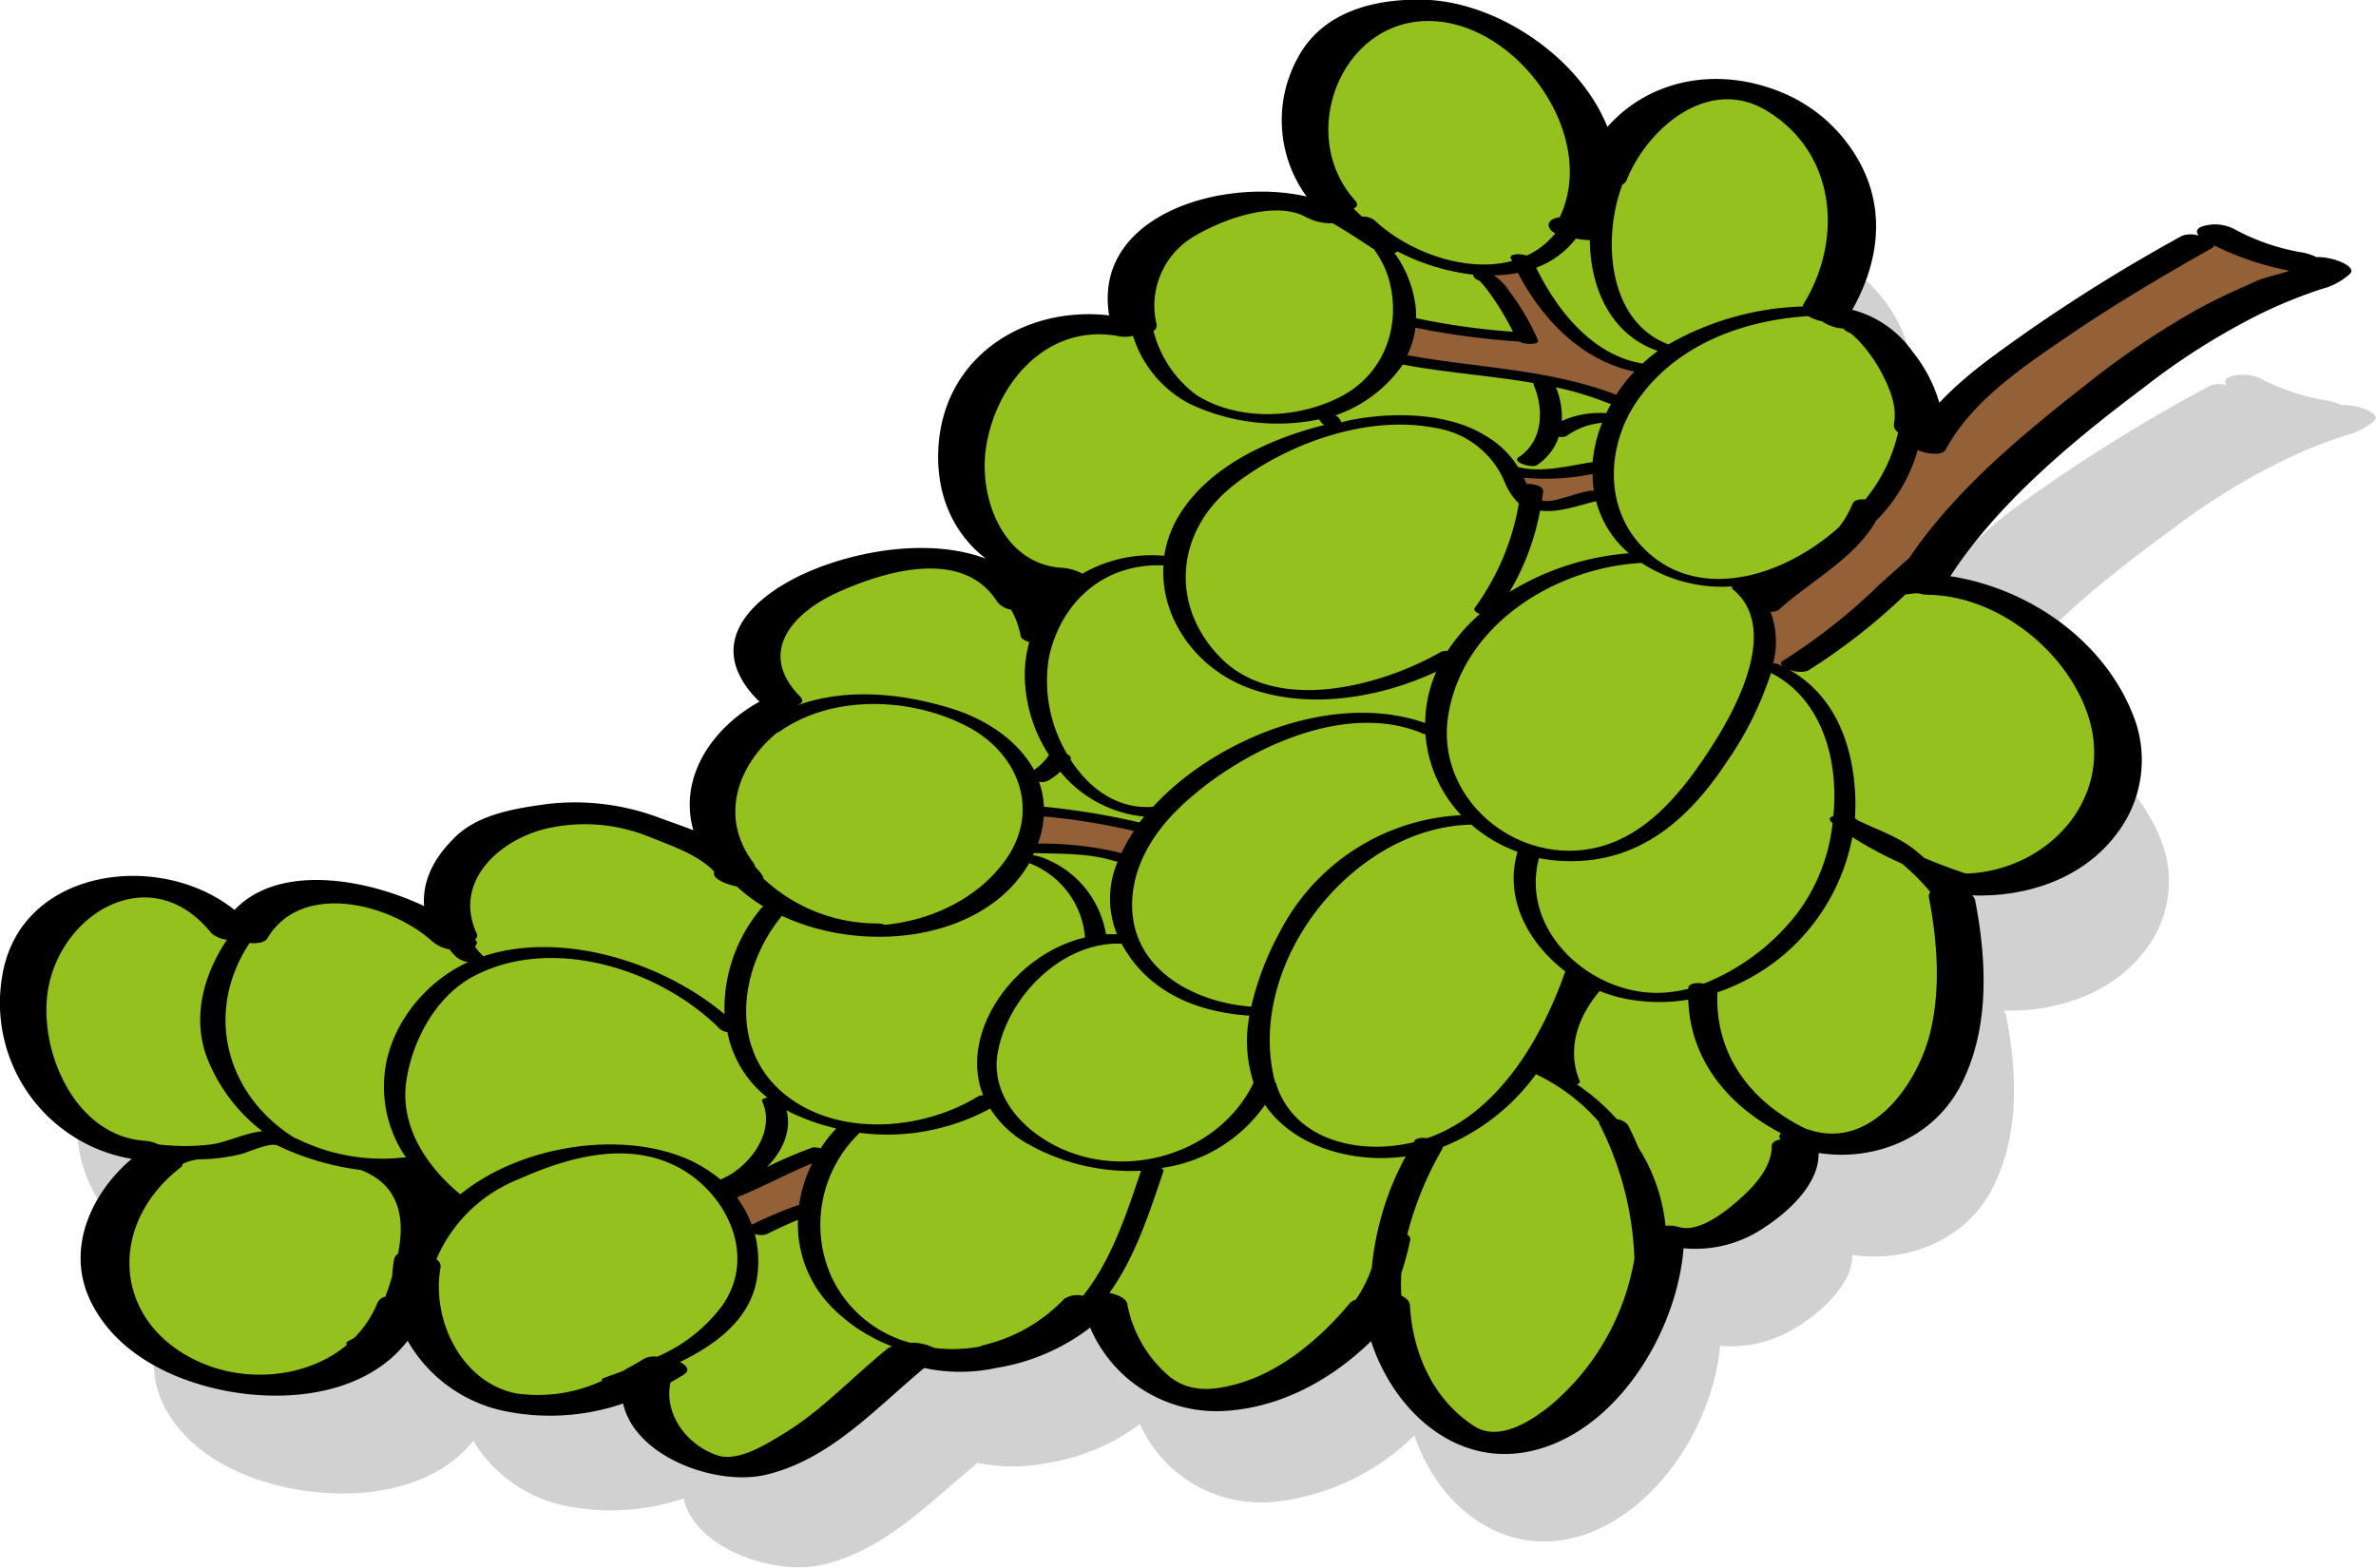 <svg xmlns="http://www.w3.org/2000/svg" viewBox="0 0 250.64 165.44"><defs><style>.cls-1{fill:#1d1d1b;opacity:0.2;}.cls-2{fill:none;}.cls-3{fill:#95c11f;}.cls-4{fill:#936037;}</style></defs><title>Element 3</title><g id="Ebene_2" data-name="Ebene 2"><g id="Trauben"><path class="cls-1" d="M174,30.12c4.21-4.62,10.93-6.09,17.4-3.76a15.73,15.73,0,0,1,8.65,7.3c2.63,4.79,1.77,10-.9,14.58a10.85,10.85,0,0,1,6.22,4.16,14.43,14.43,0,0,1,2.73,5.07c2.73-2.88,6.29-5.22,9.43-7.38a177.52,177.52,0,0,1,15.68-9.44,2.84,2.84,0,0,1,1.7,0c-.26-.28-.32-.61.23-.87a4.38,4.38,0,0,1,3.37.18,23.05,23.05,0,0,0,6.94,2.3,5.81,5.81,0,0,1,1.57.48c1.67-.1,4.22.88,3.45,1.63a7,7,0,0,1-3,1.55,50.88,50.88,0,0,0-6.35,2.53A71.63,71.63,0,0,0,229,55.93c-7.11,5.2-14.95,11.5-19.86,18.84,8.11,1.16,15.8,6.32,18.79,13.78a11.8,11.8,0,0,1-1.65,11.72c-3.48,4.61-9.38,6.51-15,6.35a.81.81,0,0,1,.33.47c1.18,6,1.47,12.65-1.44,18.3-2.8,5.43-8.91,7.87-14.78,7,0,0,0,.08,0,.12-.06,3-3.17,5.79-5.57,7.32a13,13,0,0,1-8.38,2.15s0,0,0,.07c-.7,7.83-6.22,17-14.17,19.81-8.51,2.95-15.64-3.06-18.06-10.43a24.78,24.78,0,0,1-14.7,7,14,14,0,0,1-14.26-8.19,22,22,0,0,1-9.71,4.09,18.21,18.21,0,0,1-7.39,0c-5.09,4.1-9.76,9.24-16.42,10.76-5.07,1.16-13.42-1.71-14.63-7a24,24,0,0,1-12.64.73A14.78,14.78,0,0,1,49.93,152c-5,6.26-15.18,6.58-22.5,4.17-4.23-1.39-8.15-3.92-10.15-7.89-2.6-5.17,0-10.8,4.27-14.28-8.73-1.61-14.71-9.16-13.2-18.14,1.81-10.82,16.22-12.75,24-6.74,4.45-4.58,13.19-3.37,19.52-.51-.2-2.44,1-4.71,2.9-6.69,2.43-2.56,6.45-3.16,9.79-3.62a25.31,25.31,0,0,1,11.65,1.36c1,.36,2.21.74,3.39,1.17C78.08,95.77,81.29,90.73,86.5,88a1.66,1.66,0,0,1-.24-.17c-6.3-6.24.82-11.33,7.09-13.51,4.86-1.7,11.37-2.56,16.5-.72A12.27,12.27,0,0,1,105,62.37c.66-9,9-14.08,17.65-13.17-1.65-10,11.59-13.87,20.39-12a12.6,12.6,0,0,1-.9-13.72c2.6-4.93,8.42-6.17,13.64-5.91C163.07,18,171.26,23.32,174,30.12Z"/><path class="cls-2" d="M47.37,126.82a.35.35,0,0,0,.12.07,14.78,14.78,0,0,0-2.12,2.43,7.66,7.66,0,0,0-3.54-5.71c.66,0,1.33,0,2-.09h0A21.19,21.19,0,0,0,47.37,126.82Z"/><path class="cls-2" d="M111.9,81.41a13.07,13.07,0,0,0,8.83,4.74l-.48.62a76.2,76.2,0,0,0-10.08-1.66h0a8.84,8.84,0,0,0-.52-2.64,1.46,1.46,0,0,0,.91-.1A6.37,6.37,0,0,0,111.9,81.41Z"/><path class="cls-2" d="M42.88,114.07c.64-4.33,3.1-9,7.13-11.09,8.29-4.34,19.7-.69,26,5.62a1.43,1.43,0,0,0,.74.28A11.6,11.6,0,0,0,81,115.81c-.4,0-.67.17-.56.41,1.47,3.21-1.4,7-4.41,8.22a14.44,14.44,0,0,0-4.58-2.63C64.59,119.4,54.72,121,48.56,126,45,123.07,42.18,118.84,42.88,114.07Z"/><path class="cls-2" d="M141.41,44.28a1.14,1.14,0,0,0-.37-.44.91.91,0,0,0-.16-.1,14.28,14.28,0,0,0,7.1-5.36c4.55.86,9.23,1.16,13.79,1.95a.22.22,0,0,0,0,.16c1.12,2.6,1,6-1.56,7.66-.8.53,1.38,1.19,1.92.84a5.75,5.75,0,0,0,2.3-3,1.32,1.32,0,0,0,.82-.07A7.51,7.51,0,0,1,169,44.61a15,15,0,0,0-1,4.15H168c-2.47.37-5.19,1.13-7.68.54l-.11,0a10,10,0,0,0-3.55-3.39c-3.42-2.09-8.22-2.38-12.11-1.91-1,.12-2,.28-3,.48Z"/><path class="cls-2" d="M155.42,29a.18.18,0,0,0,0,.16.89.89,0,0,0,.58.44,1.39,1.39,0,0,1,.23.22c.18.2.36.4.52.61.46.61.9,1.23,1.31,1.88A28.93,28.93,0,0,1,159.6,35a76,76,0,0,1-10.2-1.4c0-.25,0-.5,0-.75a12.1,12.1,0,0,0-2.3-6.16h0a.72.72,0,0,0,.33-.15A23.12,23.12,0,0,0,155.42,29Z"/><path class="cls-2" d="M176,36.33h0c-6.22-2.3-7-10.94-4.81-16.81a1,1,0,0,0,.45-.48c2.18-5.49,8.61-11,14.7-7.4,7.39,4.39,8.21,13.63,3.91,20.52a1.12,1.12,0,0,0,0,.13A30.37,30.37,0,0,0,176,36.33Z"/><path class="cls-2" d="M129.92,51.38c5.58-4.5,14.24-7.64,21.44-6.22a9.49,9.49,0,0,1,7.37,5.72,6.37,6.37,0,0,0,1.49,2.25,26.09,26.09,0,0,1-4.64,11c-.18.25.1.51.53.67a18.82,18.82,0,0,0-3.42,3.9,1.26,1.26,0,0,0-.65.07c-6.33,3.66-17.49,6.64-23.35.57C123.36,63.82,124.07,56.09,129.92,51.38Z"/><path class="cls-2" d="M108.87,61.37l-.45.29c-.26-.26-.53-.5-.81-.73C108,61.09,108.44,61.24,108.87,61.37Z"/><path class="cls-2" d="M110.11,86.1a69.27,69.27,0,0,1,9.51,1.54A18.38,18.38,0,0,0,118.3,90a35.6,35.6,0,0,0-8.81-1A10.36,10.36,0,0,0,110.11,86.1Z"/><path class="cls-2" d="M162.64,52.75c0-.33.1-.65.13-1,0-.5-1-.82-1.74-.75q-.14-.31-.3-.66A25,25,0,0,0,168,50a11,11,0,0,0,.15,1.81,1.48,1.48,0,0,0-.57,0c-1.19.23-2.32.68-3.5.95A3.4,3.4,0,0,1,162.64,52.75Z"/><path class="cls-2" d="M112.58,79.55a15.12,15.12,0,0,1-1.91-10.25c1.32-5.94,5.93-9.91,12.07-9.65-.34,5.46,3.34,10.75,8.78,12.85,6.26,2.42,13.88,1.21,20-1.64a13.78,13.78,0,0,0-1.17,5.42c-9.61-3.39-22.1,1.63-28.71,8.84h-.08c-3.68.26-6.66-1.93-8.61-5C113.06,79.92,112.88,79.71,112.58,79.55Z"/><path class="cls-2" d="M109,90.21l.11-.23.19,0c2.76.09,5.75,0,8.42.84a.86.86,0,0,0,.23,0,9.93,9.93,0,0,0-.08,7.68,2.2,2.2,0,0,0-.36,0c-.27,0-.53,0-.8,0a10.45,10.45,0,0,0-6.8-8.14A3.27,3.27,0,0,0,109,90.21Z"/><path class="cls-2" d="M164.13,40.8a33.46,33.46,0,0,1,5.65,1.73l.17,0c-.18.33-.35.67-.51,1a9.84,9.84,0,0,0-4.69.76A8.16,8.16,0,0,0,164.13,40.8Z"/><path class="cls-2" d="M200.23,45.6a17,17,0,0,1-3.47,7.09c-.61,0-1.17.06-1.33.44A9.9,9.9,0,0,1,194,55.64c-6.33,5.63-15.77,8.11-21.3,1.39-3.42-4.16-3-10.2-.09-14.54,4.05-6,11.13-8.7,18.17-9.14a5,5,0,0,0,1.45.55,4.7,4.7,0,0,0,2.56.78c-.72,0,.41.41.61.59a12.56,12.56,0,0,1,1.2,1.22,16.08,16.08,0,0,1,1.86,2.71c.88,1.69,1.75,3.62,1.36,5.56A.89.89,0,0,0,200.23,45.6Z"/><path class="cls-2" d="M167.71,25.36c0,5,2.14,9.84,6.93,11.61a1,1,0,0,0,.27.06,17.39,17.39,0,0,0-1.63,1.32c-5.21-.83-9-5.55-11.23-10.11a9.43,9.43,0,0,0,4.19-3A6.9,6.9,0,0,0,167.71,25.36Z"/><path class="cls-2" d="M149.35,34.57A81.84,81.84,0,0,0,160.27,36c.69.38,2.19.35,2-.17a25.57,25.57,0,0,0-3-5.12,6,6,0,0,0-1.66-1.7,14.31,14.31,0,0,0,2.55-.25c2.57,4.92,6.75,9.26,12.29,10.41a15.38,15.38,0,0,0-1.92,2.45c-7.06-2.73-14.63-2.82-22-4.18A8.94,8.94,0,0,0,149.35,34.57Z"/><path class="cls-2" d="M135,98.29a30.9,30.9,0,0,0-3,7.85c-5.86-.37-12.38-3.79-12.56-10.42-.11-4.06,2-7.69,4.88-10.46,6.09-5.93,17.45-11.61,25.94-7.86l.12,0A13.89,13.89,0,0,0,154.14,86,22.81,22.81,0,0,0,135,98.29Z"/><path class="cls-2" d="M162.55,112.61h0l0,0Z"/><path class="cls-2" d="M149.1,120.5c-5.67,1.38-12.5-.13-14.47-6l0-.07c.05-.11,0-.23-.16-.33s-.14-.5-.19-.76c-2.55-12.23,8.61-26.1,20.9-26.34a15.47,15.47,0,0,0,4.89,2.86s0,0,0,.08c-1.39,4.91,1.15,9.59,5.06,12.54-2.42,6.91-6.89,14.69-14.13,17.44l-.47.16c-.6-.08-1.18,0-1.35.3Z"/><path class="cls-2" d="M82.43,96.61c8.75,4.1,21.37,2.63,26.09-5.56h0a9.18,9.18,0,0,1,5.88,7.78s0,0,0,.06c-7.58,1.81-13.36,10.14-10.73,16.67a1,1,0,0,0-.52.08c-5.7,3.52-14.25,4.31-19.9.2C76.83,111.15,77.8,102.32,82.43,96.61Z"/><path class="cls-2" d="M178.1,104.19v.08a14,14,0,0,1-2.95.42c-7.36.24-14.86-6.58-12.8-14.21a15.82,15.82,0,0,0,1.7.25c8.25.72,13.8-3.88,18.13-10.44A35.7,35.7,0,0,0,186.82,71c5.26,2.7,7.15,9.06,6.58,15.14-.41.12-.57.36-.08.75a19.37,19.37,0,0,1-3.73,9.51,23.49,23.49,0,0,1-9.85,7.42C178.94,103.64,178.11,103.75,178.1,104.19Z"/><path class="cls-2" d="M110,120.12c-3.09-2-5.45-5.31-4.71-9.15,1.09-5.77,6.6-11.41,12.66-11.39a2.09,2.09,0,0,0,.38,0c2.77,5.12,7.92,7.23,13.49,7.6a14.18,14.18,0,0,0,.44,7.08C128.36,122.24,117.45,125,110,120.12Z"/><path class="cls-2" d="M80.9,123.16c1.62-1.66,2.65-3.87,2.06-6l.38.21a22.45,22.45,0,0,0,4.88,1.72,13.87,13.87,0,0,0-1.65,2.1,1.88,1.88,0,0,0-.86-.05A48.64,48.64,0,0,0,80.9,123.16Z"/><path class="cls-2" d="M84,127.18a44.55,44.55,0,0,0-4.71,2,10.86,10.86,0,0,0-1.56-2.88c2.7-1.1,5.27-2.5,8-3.63a14.71,14.71,0,0,0-1.39,4.41A1,1,0,0,0,84,127.18Z"/><path class="cls-2" d="M185.59,62.7a6.39,6.39,0,0,0-.7-.67,1.85,1.85,0,0,0-.9-.26,20.83,20.83,0,0,0,3.84-.8C187.05,61.55,186.3,62.12,185.59,62.7Z"/><path class="cls-2" d="M162.46,53.9c2,.21,3.9-.54,5.91-1a10.79,10.79,0,0,0,3.46,5.5,28.22,28.22,0,0,0-12.59,4.11A26.14,26.14,0,0,0,162.46,53.9Z"/><path class="cls-2" d="M180.76,78.45c-3.36,5.28-7.75,10.9-14.52,11.28-7.68.43-14.69-6.24-13.48-14.16,1.46-9.62,11.28-15.7,20.4-16.18a15.58,15.58,0,0,0,9.64,2.47c-.14.07-.17.18,0,.32C187.66,66.15,183.33,74.41,180.76,78.45Z"/><path class="cls-2" d="M188.15,70.31l-.5-.25a1.88,1.88,0,0,0-.59-.11,9,9,0,0,0-.28-5.44,1.31,1.31,0,0,0,.89-.22c3.26-3,8-5.39,10.25-9.39a17.17,17.17,0,0,0,4.39-7.46c.95.49,2.61.63,2.93,0,2.74-5.17,8.45-9,13.17-12.18s9.82-6.23,14.89-9.09a.48.48,0,0,0,.27-.31,31.35,31.35,0,0,0,7.94,2.67c-1.15.43-2.46.65-3.5,1.1-2.2,1-4.41,2-6.51,3.15a88.34,88.34,0,0,0-11.09,7.49c-6.75,5.27-14.17,11.34-19,18.57-1,.88-2,1.78-3,2.68a.48.48,0,0,0-.22.2,62,62,0,0,1-10.07,7.89C187.75,69.85,187.84,70.1,188.15,70.31Z"/><path class="cls-2" d="M203,90.52l-.82-.7c-1.78-1.5-4.08-2.23-6.15-3.24-.12-.08-.24-.16-.35-.25l0,0a20.27,20.27,0,0,0,0-3c-.35-5.27-2.37-10.12-7-12.71a3,3,0,0,0,2,.17A63.93,63.93,0,0,0,201,62.69c.45-.06.91-.1,1.36-.13a4.18,4.18,0,0,0,1,.16c7.37.1,14.84,6,17,13,2.65,8.69-4.52,16.16-12.95,16.42C205.91,91.67,204.44,91.13,203,90.52Z"/><path class="cls-2" d="M140.57,23.54c1.48.85,2.91,1.81,4.34,2.74h0a9.89,9.89,0,0,1,1.66,3.42c1.23,4.86-.59,9.79-5.18,12.15s-10.78,2.62-15.21-.2a12.13,12.13,0,0,1-4.51-6.75.63.63,0,0,0,.32-.71,8.48,8.48,0,0,1,4.09-9.35c2.87-1.7,8.31-3.72,11.59-2A5.53,5.53,0,0,0,140.57,23.54Z"/><path class="cls-2" d="M164.49,22.92c-1.34.16-1.57,1.1-.47,1.7a8.29,8.29,0,0,1-3,2.34c-.75-.24-1.89-.17-1.69.29,0,.09.09.18.13.28-4.79,1.29-10.93-.89-14.56-4.35a2.2,2.2,0,0,0-1.27-.33l-.89-.85c.39-.17.53-.45.15-.87C136.52,14,141.79,1.2,151.81,2.28,160.56,3.21,168.49,14.58,164.49,22.92Z"/><path class="cls-2" d="M119.55,35.46a12.18,12.18,0,0,0,5.89,7.13,21.68,21.68,0,0,0,13.71,1.69.39.39,0,0,0,.1.08,1.33,1.33,0,0,0,.24.33,1.45,1.45,0,0,0,.26.17c-6,1.46-12.21,4.43-15.32,9.5a11.43,11.43,0,0,0-1.58,4.29l-.17,0a14.69,14.69,0,0,0-8.47,1.9,5.35,5.35,0,0,0-2.36-.63c-6-.51-8.57-7.31-7.82-12.58,1-6.8,6.33-13.15,13.82-11.82A3.6,3.6,0,0,0,119.55,35.46Z"/><path class="cls-2" d="M105.26,63.48a2.44,2.44,0,0,0,1.45.81,8.79,8.79,0,0,1,1,2.75c0,.3.44.53.92.67A12.64,12.64,0,0,0,108.1,71a15.71,15.71,0,0,0,2.52,8.72,5.46,5.46,0,0,1-1.57,1.57c-1.63-3-4.93-5.3-8.68-6.46-5.24-1.62-11.06-2.21-16.2-.38l-.08,0c.5-.17.71-.46.28-.9-4.52-4.62-.81-8.82,4-11S101.61,57.77,105.26,63.48Z"/><path class="cls-2" d="M106.18,90.56c-2.82,4.12-7.76,6.52-12.86,7a1.78,1.78,0,0,0-.72-.15,17.5,17.5,0,0,1-12.06-4.73,1.08,1.08,0,0,0-.22-.49c-.21-.27-.43-.52-.67-.78a.82.82,0,0,0-.18-.4C75.82,86.16,77.85,80.67,82,77.28a.57.57,0,0,0,.25-.1c5.57-3.93,13.83-3.64,19.77-.56C107.33,79.37,109.77,85.33,106.18,90.56Z"/><path class="cls-2" d="M148.71,137.72c0-.44-.39-.78-.9-1a17.32,17.32,0,0,1,0-2.39,31.21,31.21,0,0,0,.94-3.5c0-.2-.09-.39-.32-.55a35.32,35.32,0,0,1,3.68-9,.48.48,0,0,0,.05-.23,22.61,22.61,0,0,0,9.85-7.69l.12.07a20.38,20.38,0,0,1,6.54,5,.35.35,0,0,0,0,.13,33.73,33.73,0,0,1,3.72,14.27,25.86,25.86,0,0,1-8.73,15.38c-2,1.67-5.49,4-8.14,2.3C151.19,147.7,149,142.72,148.71,137.72Z"/><path class="cls-2" d="M117,136.41c2.69-3.74,4.15-8.25,5.69-12.8,0-.14,0-.27-.2-.38a15.92,15.92,0,0,0,10.92-6.66c3.1,4.52,9.41,6.2,14.84,5.44a30.71,30.71,0,0,0-3.57,11.73,13.33,13.33,0,0,1-1.71,3.39,1.25,1.25,0,0,0-.6.34c-3,3.66-7.17,7.19-11.83,8.51-2.49.7-4.95,1-7.13-.7a13.19,13.19,0,0,1-4.53-7.73C118.78,137,118,136.6,117,136.41Z"/><path class="cls-2" d="M190.54,119.13c-5.67-2.75-9.65-7.69-9.35-14.41v0a21.54,21.54,0,0,0,14.23-16.38,38.63,38.63,0,0,0,5.23,2.8,24,24,0,0,1,3,3,.66.66,0,0,0-.15.57c.92,4.77,1.3,10,0,14.76-1.44,5.28-6.27,11.88-12.64,9.77Z"/><path class="cls-2" d="M175.69,129.31a18.94,18.94,0,0,0-2.86-8.25c-.33-.79-.69-1.57-1.1-2.37a1.66,1.66,0,0,0-1.16-.61,22.93,22.93,0,0,0-4.24-3.69c.24-.06.38-.19.3-.37-1.4-3.38-.14-6.82,2.12-9.47a14.75,14.75,0,0,0,2.78.83,18.55,18.55,0,0,0,6.56.08c.21,6.44,4.29,11.23,9.78,14.09a.47.47,0,0,0-.05.66c-.54.1-.92.32-.92.69,0,2.06-1.55,3.92-3,5.25s-4.54,4-6.79,3.3A4.29,4.29,0,0,0,175.69,129.31Z"/><path class="cls-2" d="M98.44,142.1a5,5,0,0,0-2.49-.53,12.89,12.89,0,0,1-8.32-7,13.42,13.42,0,0,1,3-15.15,22.74,22.74,0,0,0,13.76-2.56,11.15,11.15,0,0,0,4.28,3.9,22.06,22.06,0,0,0,11.64,2.66c-1.59,4.69-3.11,9.44-6.13,13.2a2.48,2.48,0,0,0-2,.34,17.1,17.1,0,0,1-7.7,4.65l-1.09.3h-.11A15.18,15.18,0,0,1,98.44,142.1Z"/><path class="cls-2" d="M71.7,143.72c4.06-2,7.77-4.81,8.2-9.44a11.86,11.86,0,0,0-.3-4.07,1.87,1.87,0,0,0,1.3,0c1.06-.54,2.15-1,3.25-1.49a12.4,12.4,0,0,0,3.55,9.2,17.87,17.87,0,0,0,6.4,4.16,1.26,1.26,0,0,0-.51.23c-3.68,2.94-6.91,6.52-11,9-1.77,1.07-4.75,3-6.93,2.26-3.19-1-5.7-4.33-5-7.66.47-.27,1-.54,1.4-.83C72.8,144.61,72.44,144.11,71.7,143.72Z"/><path class="cls-2" d="M24,99.06c-2.39,3.57-3.67,8-2.19,12.21a18,18,0,0,0,5.93,8c-1.87.17-3.52,1.1-5.37,1.38a22.91,22.91,0,0,1-5.61,0,4,4,0,0,0-1.43-.38C8.11,119.9,4.24,111.26,5,104.87c1.06-8.46,10.84-14.4,17.28-6.52A3,3,0,0,0,24,99.06Z"/><path class="cls-2" d="M75.4,92c-.35.62,1,1.28,2.36,1.55a17.42,17.42,0,0,0,2.82,2.11.42.42,0,0,0-.17.11A16.47,16.47,0,0,0,76.47,107c-6.57-5.53-17.22-8.84-25.46-6.11a.47.47,0,0,0-.09-.12,4.88,4.88,0,0,1-.78-.93c.22-.2.27-.45,0-.76a.43.43,0,0,0,.19-.59c-2.65-5.72,2.83-10.29,8-11.21a18,18,0,0,1,10.37,1.06C70.9,89.24,73.69,90.16,75.4,92Z"/><path class="cls-2" d="M45.6,99.33a3.83,3.83,0,0,0,1.84.86,6.22,6.22,0,0,0,.69.78,2.54,2.54,0,0,0,1.27.56c-4.68,2.16-8.46,6.9-8.84,12.14a13.17,13.17,0,0,0,2.29,8.48,1.53,1.53,0,0,0-.36,0A20.14,20.14,0,0,1,32,120.46c-.33-.15-.66-.31-1-.45-7.26-4.58-9.48-13.3-4.69-20.51.85.07,1.61-.06,1.87-.49C31.83,92.89,41.2,95.35,45.6,99.33Z"/><path class="cls-2" d="M29.25,120.85A28.31,28.31,0,0,0,38,123.43c4.12,1.59,4.69,5.15,3.92,8.86a.8.8,0,0,0-.39.5,13,13,0,0,0-.22,1.84c-.21.73-.45,1.46-.72,2.17a1.14,1.14,0,0,0-.82.62,11.28,11.28,0,0,1-2.43,3.7,5.22,5.22,0,0,1-.62.34c-.26.12-.29.27-.18.42-4.11,3.46-10.5,4.06-15.51,1.83-9.15-4.08-9.85-14.51-2-20.57a.28.28,0,0,0,.13-.31,4.15,4.15,0,0,1,1.35-.46.71.71,0,0,0,.22-.06,19.32,19.32,0,0,0,4.67-.57C26.32,121.49,28.47,120.49,29.25,120.85Z"/><path class="cls-2" d="M46.51,133.64a.87.87,0,0,0-.45-.83,15.68,15.68,0,0,1,8.6-8.42c5-2.23,11.19-4,16.4-1.55s9,9.29,5.23,14.75a16.7,16.7,0,0,1-6.93,5.49,2.4,2.4,0,0,0-1.35.19c-.5.31-1,.62-1.55.91a1.47,1.47,0,0,0-.39.22l-.38.21-2,.73c-.19.07-.21.17-.12.27A16.05,16.05,0,0,1,54.43,147C48.6,145.82,45.47,139.11,46.51,133.64Z"/><path d="M169.56,13.39c4.3-4.86,11.17-6.37,17.81-3.87a16.54,16.54,0,0,1,8.88,7.76c2.71,5.08,1.85,10.61-.86,15.4a11.26,11.26,0,0,1,6.38,4.44,15.55,15.55,0,0,1,2.81,5.37c2.79-3,6.42-5.48,9.63-7.75a181.27,181.27,0,0,1,16-9.88,2.84,2.84,0,0,1,1.74,0c-.26-.31-.33-.65.23-.93a4.43,4.43,0,0,1,3.46.21,23,23,0,0,0,7.11,2.48,5.48,5.48,0,0,1,1.61.51c1.71-.09,4.33,1,3.54,1.75a7,7,0,0,1-3,1.61,52.34,52.34,0,0,0-6.5,2.64A72.75,72.75,0,0,0,226,41c-7.26,5.45-15.26,12.07-20.26,19.79,8.3,1.28,16.2,6.78,19.29,14.68a12.75,12.75,0,0,1-1.65,12.37c-3.55,4.85-9.58,6.83-15.36,6.62a.92.92,0,0,1,.33.5c1.23,6.37,1.56,13.37-1.4,19.32-2.85,5.73-9.09,8.28-15.11,7.36a.51.51,0,0,1,0,.13c0,3.19-3.22,6.1-5.68,7.7a12.91,12.91,0,0,1-8.57,2.22s0,.05,0,.07c-.68,8.27-6.3,18-14.43,20.85-8.7,3.07-16-3.32-18.53-11.12-4.1,4-9.3,6.87-15,7.33A14.48,14.48,0,0,1,115,140.06a22,22,0,0,1-9.93,4.26,17.89,17.89,0,0,1-7.57,0c-5.19,4.31-10,9.71-16.77,11.28-5.18,1.19-13.74-1.88-15-7.53a23.75,23.75,0,0,1-12.94.7A15.37,15.37,0,0,1,43,141.45c-5.08,6.58-15.52,6.86-23,4.26-4.33-1.49-8.36-4.18-10.42-8.39-2.69-5.48,0-11.41,4.31-15.06A16.68,16.68,0,0,1,.23,103C2.05,91.59,16.8,89.63,24.74,96c4.54-4.8,13.49-3.47,20-.41-.21-2.58,1-5,3-7,2.48-2.69,6.6-3.3,10-3.77a25.27,25.27,0,0,1,11.93,1.5c1.07.39,2.26.8,3.47,1.27-1.54-5.38,1.74-10.68,7-13.58a1.54,1.54,0,0,1-.23-.18c-6.48-6.63.79-12,7.21-14.23,5-1.77,11.63-2.63,16.88-.66-3.39-2.62-5.33-6.7-5-11.86.63-9.55,9.16-14.82,18-13.81-1.73-10.52,11.82-14.59,20.83-12.54a13.66,13.66,0,0,1-1-14.5C139.53,1,145.49-.27,150.84,0,158.29.47,166.69,6.18,169.56,13.39Z"/><path class="cls-3" d="M190.2,32.16c4.3-6.89,3.48-16.13-3.91-20.52C180.2,8,173.77,13.55,171.59,19a1,1,0,0,1-.45.48C168.93,25.39,169.73,34,176,36.33h0a30.37,30.37,0,0,1,14.19-4A1.12,1.12,0,0,1,190.2,32.16Z"/><path class="cls-3" d="M147.08,26.66a12.1,12.1,0,0,1,2.3,6.16c0,.25,0,.5,0,.75A76,76,0,0,0,159.6,35a28.93,28.93,0,0,0-1.53-2.71c-.41-.65-.85-1.27-1.31-1.88-.16-.21-.34-.41-.52-.61a1.39,1.39,0,0,0-.23-.22.89.89,0,0,1-.58-.44.18.18,0,0,1,0-.16,23.12,23.12,0,0,1-8-2.45.72.72,0,0,1-.33.15Z"/><path class="cls-3" d="M144.5,44c3.89-.47,8.69-.18,12.11,1.91a10,10,0,0,1,3.55,3.39l.11,0c2.49.59,5.21-.17,7.68-.54H168a15,15,0,0,1,1-4.15A7.51,7.51,0,0,0,165.25,46a1.32,1.32,0,0,1-.82.07,5.75,5.75,0,0,1-2.3,3c-.54.35-2.72-.31-1.92-.84,2.57-1.69,2.68-5.06,1.56-7.66a.22.22,0,0,1,0-.16c-4.56-.79-9.24-1.09-13.79-1.95a14.28,14.28,0,0,1-7.1,5.36.91.91,0,0,1,.16.1,1.14,1.14,0,0,1,.37.44l.11.19C142.53,44.27,143.53,44.11,144.5,44Z"/><path class="cls-3" d="M109.6,82.47a8.84,8.84,0,0,1,.52,2.64h0a76.2,76.2,0,0,1,10.08,1.66l.48-.62a13.07,13.07,0,0,1-8.83-4.74,6.37,6.37,0,0,1-1.39,1A1.46,1.46,0,0,1,109.6,82.47Z"/><path class="cls-3" d="M48.56,126c6.16-5,16-6.56,22.84-4.15A14.44,14.44,0,0,1,76,124.44c3-1.22,5.88-5,4.41-8.22-.11-.24.16-.37.56-.41a11.6,11.6,0,0,1-4.24-6.93,1.43,1.43,0,0,1-.74-.28c-6.26-6.31-17.67-10-26-5.62-4,2.1-6.49,6.76-7.13,11.09C42.18,118.84,45,123.07,48.56,126Z"/><path d="M41.83,123.61a7.66,7.66,0,0,1,3.54,5.71,14.78,14.78,0,0,1,2.12-2.43.35.35,0,0,1-.12-.07,21.19,21.19,0,0,1-3.5-3.3h0C43.16,123.57,42.49,123.6,41.83,123.61Z"/><path class="cls-4" d="M77.73,126.33a10.86,10.86,0,0,1,1.56,2.88,44.55,44.55,0,0,1,4.71-2,1,1,0,0,1,.29-.07,14.71,14.71,0,0,1,1.39-4.41C83,123.83,80.43,125.23,77.73,126.33Z"/><path class="cls-3" d="M86.57,121.15a13.87,13.87,0,0,1,1.65-2.1,22.45,22.45,0,0,1-4.88-1.72l-.38-.21c.59,2.17-.44,4.38-2.06,6a48.64,48.64,0,0,1,4.81-2.06A1.88,1.88,0,0,1,86.57,121.15Z"/><path class="cls-3" d="M83.3,115.85c5.65,4.11,14.2,3.32,19.9-.2a1,1,0,0,1,.52-.08c-2.63-6.53,3.15-14.86,10.73-16.67,0,0,0,0,0-.06a9.18,9.18,0,0,0-5.88-7.78h0c-4.72,8.19-17.34,9.66-26.09,5.56C77.8,102.32,76.83,111.15,83.3,115.85Z"/><path class="cls-3" d="M150.52,120.08l.47-.16c7.24-2.75,11.71-10.53,14.13-17.44-3.91-3-6.45-7.63-5.06-12.54,0,0,0,0,0-.08A15.47,15.47,0,0,1,155.21,87c-12.29.24-23.45,14.11-20.9,26.34.05.26.12.51.19.76s.21.22.16.33l0,.07c2,5.87,8.8,7.38,14.47,6l.07-.12C149.34,120.07,149.92,120,150.52,120.08Z"/><path d="M162.55,112.61v0l0,0Z"/><path class="cls-3" d="M179.74,103.77a23.49,23.49,0,0,0,9.85-7.42,19.37,19.37,0,0,0,3.73-9.51c-.49-.39-.33-.63.08-.75C194,80,192.08,73.65,186.82,71a35.7,35.7,0,0,1-4.64,9.34c-4.33,6.56-9.88,11.16-18.13,10.44a15.82,15.82,0,0,1-1.7-.25c-2.06,7.63,5.44,14.45,12.8,14.21a14,14,0,0,0,2.95-.42v-.08C178.11,103.75,178.94,103.64,179.74,103.77Z"/><path d="M184,61.77a1.85,1.85,0,0,1,.9.26,6.39,6.39,0,0,1,.7.67c.71-.58,1.46-1.15,2.24-1.73A20.83,20.83,0,0,1,184,61.77Z"/><path class="cls-3" d="M182.8,62.18c-.17-.14-.14-.25,0-.32a15.58,15.58,0,0,1-9.64-2.47c-9.12.48-18.94,6.56-20.4,16.18-1.21,7.92,5.8,14.59,13.48,14.16,6.77-.38,11.16-6,14.52-11.28C183.33,74.41,187.66,66.15,182.8,62.18Z"/><path class="cls-3" d="M171.83,58.37a10.79,10.79,0,0,1-3.46-5.5c-2,.49-3.92,1.24-5.91,1a26.14,26.14,0,0,1-3.22,8.58A28.22,28.22,0,0,1,171.83,58.37Z"/><path class="cls-3" d="M154.14,86a13.89,13.89,0,0,1-3.77-8.54l-.12,0c-8.49-3.75-19.85,1.93-25.94,7.86-2.84,2.77-5,6.4-4.88,10.46.18,6.63,6.7,10,12.56,10.42a30.9,30.9,0,0,1,3-7.85A22.81,22.81,0,0,1,154.14,86Z"/><path class="cls-3" d="M132.24,114.23a14.18,14.18,0,0,1-.44-7.08c-5.57-.37-10.72-2.48-13.49-7.6a2.09,2.09,0,0,1-.38,0c-6.06,0-11.57,5.62-12.66,11.39-.74,3.84,1.62,7.15,4.71,9.15C117.45,125,128.36,122.24,132.24,114.23Z"/><path class="cls-3" d="M116.67,98.56c.27,0,.53,0,.8,0a2.2,2.2,0,0,1,.36,0,9.93,9.93,0,0,1,.08-7.68.86.86,0,0,1-.23,0C115,90,112,90.09,109.26,90l-.19,0-.11.23a3.27,3.27,0,0,1,.91.21A10.45,10.45,0,0,1,116.67,98.56Z"/><path class="cls-4" d="M118.3,90a18.38,18.38,0,0,1,1.32-2.33,69.27,69.27,0,0,0-9.51-1.54,10.36,10.36,0,0,1-.62,2.87A35.6,35.6,0,0,1,118.3,90Z"/><path class="cls-3" d="M121.55,85.12h.08c6.61-7.21,19.1-12.23,28.71-8.84a13.78,13.78,0,0,1,1.17-5.42c-6.11,2.85-13.73,4.06-20,1.64-5.44-2.1-9.12-7.39-8.78-12.85-6.14-.26-10.75,3.71-12.07,9.65a15.12,15.12,0,0,0,1.91,10.25c.3.16.48.37.36.6C114.89,83.19,117.87,85.38,121.55,85.12Z"/><path d="M108.87,61.37c-.43-.13-.86-.28-1.26-.44.28.23.55.47.81.73Z"/><path class="cls-3" d="M128.69,69.32c5.86,6.07,17,3.09,23.35-.57a1.26,1.26,0,0,1,.65-.07,18.82,18.82,0,0,1,3.42-3.9c-.43-.16-.71-.42-.53-.67a26.09,26.09,0,0,0,4.64-11,6.37,6.37,0,0,1-1.49-2.25,9.49,9.49,0,0,0-7.37-5.72c-7.2-1.42-15.86,1.72-21.44,6.22C124.07,56.09,123.36,63.82,128.69,69.32Z"/><path class="cls-4" d="M168.14,51.78A11,11,0,0,1,168,50a25,25,0,0,1-7.26.4q.17.35.3.66c.71-.07,1.78.25,1.74.75,0,.32-.09.64-.13,1a3.4,3.4,0,0,0,1.43-.06c1.18-.27,2.31-.72,3.5-.95A1.48,1.48,0,0,1,168.14,51.78Z"/><path class="cls-3" d="M169.44,43.59c.16-.34.33-.68.51-1l-.17,0a33.46,33.46,0,0,0-5.65-1.73,8.16,8.16,0,0,1,.62,3.55A9.84,9.84,0,0,1,169.44,43.59Z"/><path class="cls-4" d="M170.49,41.65a15.38,15.38,0,0,1,1.92-2.45c-5.54-1.15-9.72-5.49-12.29-10.41a14.31,14.31,0,0,1-2.55.25,6,6,0,0,1,1.66,1.7,25.57,25.57,0,0,1,3,5.12c.22.52-1.28.55-2,.17a81.84,81.84,0,0,1-10.92-1.46,8.94,8.94,0,0,1-.86,2.9C155.86,38.83,163.43,38.92,170.49,41.65Z"/><path d="M155.94,29.5a0,0,0,0,0,0,0A0,0,0,0,1,155.94,29.5Z"/><path class="cls-3" d="M162.05,28.24c2.22,4.56,6,9.28,11.23,10.11A17.39,17.39,0,0,1,174.91,37a1,1,0,0,1-.27-.06c-4.79-1.77-6.9-6.65-6.93-11.61a6.9,6.9,0,0,1-1.47-.16A9.43,9.43,0,0,1,162.05,28.24Z"/><path class="cls-3" d="M198.42,39.2a16.08,16.08,0,0,0-1.86-2.71,12.56,12.56,0,0,0-1.2-1.22c-.2-.18-1.33-.62-.61-.59a4.7,4.7,0,0,1-2.56-.78,5,5,0,0,1-1.45-.55c-7,.44-14.12,3.1-18.17,9.14-2.9,4.34-3.33,10.38.09,14.54,5.53,6.72,15,4.24,21.3-1.39a9.9,9.9,0,0,0,1.47-2.51c.16-.38.72-.49,1.33-.44a17,17,0,0,0,3.47-7.09.89.89,0,0,1-.45-.84C200.17,42.82,199.3,40.89,198.42,39.2Z"/><path class="cls-4" d="M198.18,61.75a.48.48,0,0,1,.22-.2c1-.9,2-1.8,3-2.68,4.85-7.23,12.27-13.3,19-18.57a88.34,88.34,0,0,1,11.09-7.49c2.1-1.18,4.31-2.18,6.51-3.15,1-.45,2.35-.67,3.5-1.1a31.35,31.35,0,0,1-7.94-2.67.48.48,0,0,1-.27.31c-5.07,2.86-10.08,5.82-14.89,9.09s-10.43,7-13.17,12.18c-.32.6-2,.46-2.93,0a17.17,17.17,0,0,1-4.39,7.46c-2.25,4-7,6.41-10.25,9.39a1.31,1.31,0,0,1-.89.22,9,9,0,0,1,.28,5.44,1.88,1.88,0,0,1,.59.11l.5.25c-.31-.21-.4-.46,0-.67A62,62,0,0,0,198.18,61.75Z"/><path class="cls-3" d="M220.35,75.75c-2.16-7-9.63-12.93-17-13a4.18,4.18,0,0,1-1-.16c-.45,0-.91.07-1.36.13a63.93,63.93,0,0,1-10.32,8.06,3,3,0,0,1-2-.17c4.63,2.59,6.65,7.44,7,12.71a20.27,20.27,0,0,1,0,3l0,0c.11.09.23.17.35.25,2.07,1,4.37,1.74,6.15,3.24l.82.7c1.42.61,2.89,1.15,4.38,1.65C215.83,91.91,223,84.44,220.35,75.75Z"/><path class="cls-3" d="M203.48,109.44c1.29-4.75.91-10,0-14.76a.66.66,0,0,1,.15-.57,24,24,0,0,0-3-3,38.63,38.63,0,0,1-5.23-2.8,21.54,21.54,0,0,1-14.23,16.38v0c-.3,6.72,3.68,11.66,9.35,14.41l.3.08C197.21,121.32,202,114.72,203.48,109.44Z"/><path class="cls-3" d="M183.9,126.15c1.45-1.33,3-3.19,3-5.25,0-.37.38-.59.92-.69a.47.47,0,0,1,.05-.66c-5.49-2.86-9.57-7.65-9.78-14.09a18.55,18.55,0,0,1-6.56-.08,14.75,14.75,0,0,1-2.78-.83c-2.26,2.65-3.52,6.09-2.12,9.47.08.18-.06.31-.3.37a22.93,22.93,0,0,1,4.24,3.69,1.66,1.66,0,0,1,1.16.61c.41.8.77,1.58,1.1,2.37a18.94,18.94,0,0,1,2.86,8.25,4.29,4.29,0,0,1,1.42.14C179.36,130.12,182.41,127.53,183.9,126.15Z"/><path class="cls-3" d="M155.54,150.47c2.65,1.69,6.1-.63,8.14-2.3a25.86,25.86,0,0,0,8.73-15.38,33.73,33.73,0,0,0-3.72-14.27.35.35,0,0,1,0-.13,20.38,20.38,0,0,0-6.54-5l-.12-.07a22.61,22.61,0,0,1-9.85,7.69.48.48,0,0,1-.05.23,35.32,35.32,0,0,0-3.68,9c.23.16.36.35.32.55a31.21,31.21,0,0,1-.94,3.5,17.32,17.32,0,0,0,0,2.39c.51.26.87.6.9,1C149,142.72,151.19,147.7,155.54,150.47Z"/><path class="cls-3" d="M123.44,145.28c2.18,1.68,4.64,1.4,7.13.7,4.66-1.32,8.79-4.85,11.83-8.51a1.25,1.25,0,0,1,.6-.34,13.33,13.33,0,0,0,1.71-3.39A30.71,30.71,0,0,1,148.28,122c-5.43.76-11.74-.92-14.84-5.44a15.92,15.92,0,0,1-10.92,6.66c.16.11.25.24.2.38-1.54,4.55-3,9.06-5.69,12.8.93.19,1.75.59,1.88,1.14A13.19,13.19,0,0,0,123.44,145.28Z"/><path class="cls-3" d="M103.45,142l1.09-.3a17.1,17.1,0,0,0,7.7-4.65,2.48,2.48,0,0,1,2-.34c3-3.76,4.54-8.51,6.13-13.2a22.06,22.06,0,0,1-11.64-2.66,11.15,11.15,0,0,1-4.28-3.9,22.74,22.74,0,0,1-13.76,2.56,13.42,13.42,0,0,0-3,15.15,12.89,12.89,0,0,0,8.32,7,5,5,0,0,1,2.49.53,15.18,15.18,0,0,0,4.9-.14Z"/><path class="cls-3" d="M75.69,153.54c2.18.72,5.16-1.19,6.93-2.26,4.06-2.46,7.29-6,11-9a1.26,1.26,0,0,1,.51-.23,17.87,17.87,0,0,1-6.4-4.16,12.4,12.4,0,0,1-3.55-9.2c-1.1.46-2.19.95-3.25,1.49a1.87,1.87,0,0,1-1.3,0,11.86,11.86,0,0,1,.3,4.07c-.43,4.63-4.14,7.47-8.2,9.44.74.39,1.1.89.4,1.33-.45.29-.93.56-1.4.83C70,149.21,72.5,152.5,75.69,153.54Z"/><path class="cls-3" d="M54.43,147a16.05,16.05,0,0,0,9.11-1.34c-.09-.1-.07-.2.12-.27l2-.73.38-.21a1.47,1.47,0,0,1,.39-.22c.54-.29,1.05-.6,1.55-.91a2.4,2.4,0,0,1,1.35-.19,16.7,16.7,0,0,0,6.93-5.49c3.73-5.46.09-12.25-5.23-14.75s-11.43-.68-16.4,1.55a15.68,15.68,0,0,0-8.6,8.42.87.87,0,0,1,.45.83C45.47,139.11,48.6,145.82,54.43,147Z"/><path class="cls-3" d="M20.79,122.31a.71.71,0,0,1-.22.06,4.15,4.15,0,0,0-1.35.46.28.28,0,0,1-.13.31c-7.88,6.06-7.18,16.49,2,20.57,5,2.23,11.4,1.63,15.51-1.83-.11-.15-.08-.3.18-.42a5.22,5.22,0,0,0,.62-.34,11.28,11.28,0,0,0,2.43-3.7,1.14,1.14,0,0,1,.82-.62c.27-.71.51-1.44.72-2.17a13,13,0,0,1,.22-1.84.8.8,0,0,1,.39-.5c.77-3.71.2-7.27-3.92-8.86a28.31,28.31,0,0,1-8.78-2.58c-.78-.36-2.93.64-3.79.89A19.32,19.32,0,0,1,20.79,122.31Z"/><path class="cls-3" d="M5,104.87c-.8,6.39,3.07,15,10.27,15.48a4,4,0,0,1,1.43.38,22.91,22.91,0,0,0,5.61,0c1.85-.28,3.5-1.21,5.37-1.38a18,18,0,0,1-5.93-8c-1.48-4.22-.2-8.64,2.19-12.21a3,3,0,0,1-1.66-.71C15.88,90.47,6.1,96.41,5,104.87Z"/><path class="cls-3" d="M28.2,99c-.26.43-1,.56-1.87.49C21.54,106.71,23.76,115.43,31,120c.34.14.67.3,1,.45a20.14,20.14,0,0,0,10.47,1.67,1.53,1.53,0,0,1,.36,0,13.17,13.17,0,0,1-2.29-8.48c.38-5.24,4.16-10,8.84-12.14a2.54,2.54,0,0,1-1.27-.56,6.22,6.22,0,0,1-.69-.78,3.83,3.83,0,0,1-1.84-.86C41.2,95.35,31.83,92.89,28.2,99Z"/><path class="cls-3" d="M58.29,87.28c-5.16.92-10.64,5.49-8,11.21a.43.43,0,0,1-.19.59c.3.31.25.56,0,.76a4.88,4.88,0,0,0,.78.93.47.47,0,0,1,.09.12c8.24-2.73,18.89.58,25.46,6.11a16.47,16.47,0,0,1,3.94-11.26.42.42,0,0,1,.17-.11,17.42,17.42,0,0,1-2.82-2.11c-1.34-.27-2.71-.93-2.36-1.55-1.71-1.81-4.5-2.73-6.74-3.63A18,18,0,0,0,58.29,87.28Z"/><path class="cls-3" d="M82.24,77.18a.57.57,0,0,1-.25.1c-4.14,3.39-6.17,8.88-2.52,13.74a.82.82,0,0,1,.18.4c.24.26.46.51.67.78a1.08,1.08,0,0,1,.22.49A17.5,17.5,0,0,0,92.6,97.42a1.78,1.78,0,0,1,.72.15c5.1-.49,10-2.89,12.86-7,3.59-5.23,1.15-11.19-4.17-13.94C96.07,73.54,87.81,73.25,82.24,77.18Z"/><path class="cls-3" d="M88.4,62.48c-4.84,2.18-8.55,6.38-4,11,.43.44.22.73-.28.9l.08,0c5.14-1.83,11-1.24,16.2.38,3.75,1.16,7,3.43,8.68,6.46a5.46,5.46,0,0,0,1.57-1.57A15.71,15.71,0,0,1,108.1,71a12.64,12.64,0,0,1,.48-3.26c-.48-.14-.87-.37-.92-.67a8.79,8.79,0,0,0-1-2.75,2.44,2.44,0,0,1-1.45-.81C101.61,57.77,93.35,60.24,88.4,62.48Z"/><path class="cls-3" d="M104,47.31c-.75,5.27,1.81,12.07,7.82,12.58a5.35,5.35,0,0,1,2.36.63,14.69,14.69,0,0,1,8.47-1.9l.17,0a11.43,11.43,0,0,1,1.58-4.29c3.11-5.07,9.35-8,15.32-9.5a1.45,1.45,0,0,1-.26-.17,1.33,1.33,0,0,1-.24-.33.39.39,0,0,1-.1-.08,21.68,21.68,0,0,1-13.71-1.69,12.18,12.18,0,0,1-5.89-7.13,3.6,3.6,0,0,1-1.7,0C110.36,34.16,105,40.51,104,47.31Z"/><path class="cls-3" d="M126.11,24.85A8.48,8.48,0,0,0,122,34.2a.63.63,0,0,1-.32.71,12.13,12.13,0,0,0,4.51,6.75c4.43,2.82,10.69,2.53,15.21.2s6.41-7.29,5.18-12.15a9.89,9.89,0,0,0-1.66-3.42h0c-1.43-.93-2.86-1.89-4.34-2.74a5.53,5.53,0,0,1-2.87-.68C134.42,21.13,129,23.15,126.11,24.85Z"/><path class="cls-3" d="M142.93,21.13c.38.42.24.7-.15.87l.89.85a2.2,2.2,0,0,1,1.27.33c3.63,3.46,9.77,5.64,14.56,4.35,0-.1-.09-.19-.13-.28-.2-.46.94-.53,1.69-.29a8.29,8.29,0,0,0,3-2.34c-1.1-.6-.87-1.54.47-1.7,4-8.34-3.93-19.71-12.68-20.64C141.79,1.2,136.52,14,142.93,21.13Z"/></g></g></svg>